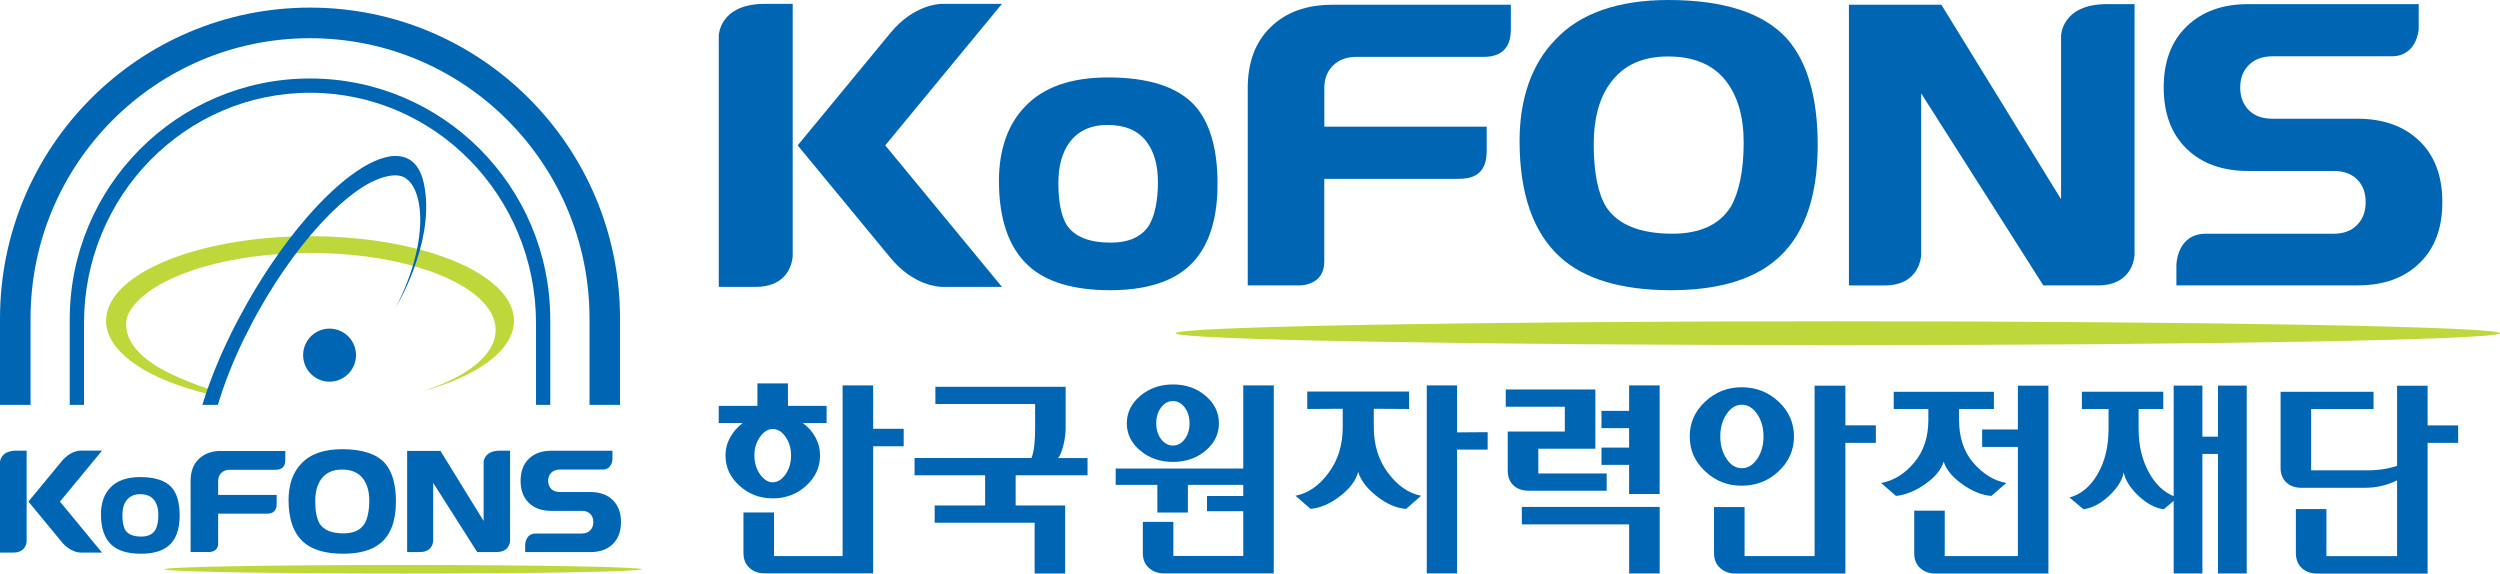 <svg width="170" height="39" viewBox="0 0 170 39" fill="none" xmlns="http://www.w3.org/2000/svg">
<g clip-path="url(#clip0_95_101)">
<path d="M54.594 28.77C54.952 29.027 55.236 29.348 55.447 29.735C55.658 30.119 55.763 30.533 55.763 30.974C55.763 31.776 55.447 32.462 54.817 33.034C54.187 33.605 53.43 33.889 52.547 33.889C51.664 33.889 50.923 33.602 50.287 33.034C49.651 32.462 49.334 31.776 49.334 30.974C49.334 30.533 49.44 30.119 49.657 29.735C49.871 29.348 50.154 29.027 50.504 28.77H48.873V27.597H51.504V26.07H53.581V27.597H56.209V28.77H54.597H54.594ZM52.629 37.812H58.672V38.985H51.984C51.574 38.985 51.233 38.861 50.962 38.613C50.691 38.365 50.555 38.026 50.555 37.594V34.848H52.632V37.812H52.629ZM51.685 29.704C51.429 30.058 51.299 30.482 51.299 30.974C51.299 31.467 51.429 31.897 51.685 32.257C51.941 32.617 52.228 32.795 52.547 32.795C52.867 32.795 53.165 32.613 53.415 32.257C53.665 31.897 53.792 31.467 53.792 30.974C53.792 30.482 53.665 30.058 53.415 29.704C53.165 29.348 52.876 29.172 52.547 29.172C52.219 29.172 51.941 29.351 51.685 29.704ZM57.297 38.985V26.209H59.374V29.157H61.451V30.346H59.374V38.985H57.297Z" fill="#0066B3"/>
<path d="M63.606 26.302H72.464V29.109C72.464 29.459 72.416 29.84 72.317 30.252C72.217 30.663 72.1 30.962 71.955 31.147H73.953V32.32H69.065V34.373H72.431V39H70.355V35.544H63.558V34.37H66.988V32.317H62.19V31.144H70.141C70.243 30.878 70.309 30.566 70.34 30.218C70.37 29.868 70.388 29.514 70.388 29.154V27.473H63.606V26.299V26.302Z" fill="#0066B3"/>
<path d="M120.946 27.312C121.642 27.966 121.991 28.755 121.991 29.68C121.991 30.605 121.645 31.395 120.946 32.048C120.249 32.701 119.414 33.028 118.438 33.028C117.461 33.028 116.644 32.701 115.948 32.048C115.249 31.395 114.902 30.605 114.902 29.68C114.902 28.755 115.249 27.966 115.948 27.312C116.644 26.659 117.473 26.333 118.438 26.333C119.402 26.333 120.249 26.659 120.946 27.312ZM117.41 28.153C117.124 28.573 116.979 29.084 116.979 29.68C116.979 30.276 117.124 30.784 117.41 31.207C117.696 31.631 118.04 31.839 118.441 31.839C118.842 31.839 119.2 31.631 119.487 31.207C119.773 30.787 119.918 30.276 119.918 29.68C119.918 29.084 119.773 28.573 119.487 28.153C119.2 27.733 118.851 27.521 118.441 27.521C118.031 27.521 117.699 27.733 117.41 28.153ZM116.554 34.479H118.631V37.812H125.485V39H118.001C117.591 39 117.247 38.876 116.97 38.628C116.693 38.38 116.554 38.041 116.554 37.609V34.476V34.479ZM123.393 26.224H125.485V28.924H127.558V30.113H125.485V39H123.393V26.224Z" fill="#0066B3"/>
<path d="M128.773 26.641H135.585V27.814H133.216V28.57C133.216 29.753 133.541 30.723 134.192 31.476C134.843 32.232 135.588 32.689 136.429 32.843L135.413 33.723C134.768 33.672 134.108 33.406 133.439 32.928C132.767 32.45 132.345 31.939 132.17 31.392C132.007 31.939 131.585 32.447 130.91 32.919C130.232 33.394 129.572 33.66 128.927 33.723L127.914 32.843C128.764 32.689 129.512 32.229 130.16 31.461C130.805 30.696 131.127 29.732 131.127 28.57V27.814H128.773V26.641ZM132.239 37.812H139.042V39H131.594C131.184 39 130.844 38.876 130.572 38.628C130.298 38.38 130.166 38.041 130.166 37.609V34.724H132.242V37.809L132.239 37.812ZM139.292 26.224V39H137.216V30.391H134.786V29.202H137.216V26.224H139.292Z" fill="#0066B3"/>
<path d="M147.81 39V34.062L147.135 34.63C146.55 34.549 145.977 34.246 145.42 33.72C144.862 33.194 144.524 32.665 144.413 32.13C144.31 32.665 143.976 33.194 143.412 33.72C142.849 34.243 142.27 34.549 141.676 34.63L140.724 33.829C141.501 33.623 142.14 33.094 142.638 32.239C143.135 31.386 143.382 30.358 143.382 29.154V27.811H141.568V26.638H147.104V27.811H145.426V29.154C145.426 30.276 145.652 31.253 146.104 32.084C146.553 32.916 147.123 33.466 147.81 33.735V26.221H149.763V29.692H150.824V26.221H152.777V38.997H150.824V30.866H149.763V38.997H147.81V39Z" fill="#0066B3"/>
<path d="M165.078 26.227V28.927H167.154V30.116H165.078V39.003H163.001V32.662C162.724 32.807 162.395 32.928 162.018 33.025C161.639 33.121 161.235 33.17 160.804 33.17H156.512C156.072 33.17 155.722 33.046 155.466 32.801C155.21 32.556 155.08 32.226 155.08 31.812V26.644H161.401V27.817H157.157V31.984H160.924C161.343 31.984 161.732 31.957 162.085 31.9C162.437 31.842 162.745 31.767 163.001 31.676V26.23H165.078V26.227ZM158.194 37.815H164.858V39.003H157.549C157.139 39.003 156.798 38.879 156.527 38.631C156.256 38.383 156.12 38.044 156.12 37.612V34.618H158.197V37.812L158.194 37.815Z" fill="#0066B3"/>
<path d="M84.704 31.858V32.97H80.777V34.854H78.7V32.97H75.867V31.858H84.701H84.704ZM81.98 26.916C82.586 27.43 82.887 28.053 82.887 28.785C82.887 29.517 82.582 30.137 81.98 30.645C81.374 31.153 80.635 31.41 79.764 31.41C78.893 31.41 78.152 31.156 77.54 30.645C76.928 30.134 76.624 29.514 76.624 28.785C76.624 28.056 76.928 27.43 77.54 26.916C78.152 26.402 78.893 26.142 79.764 26.142C80.635 26.142 81.374 26.399 81.98 26.916ZM79.791 37.803H86.615V38.991H79.159C78.749 38.991 78.405 38.867 78.128 38.622C77.85 38.374 77.712 38.035 77.712 37.603V35.486H79.788V37.803H79.791ZM78.957 27.703C78.737 27.993 78.625 28.35 78.625 28.785C78.625 29.221 78.737 29.577 78.957 29.865C79.177 30.152 79.448 30.297 79.764 30.297C80.081 30.297 80.337 30.152 80.557 29.865C80.777 29.577 80.889 29.215 80.889 28.785C80.889 28.356 80.777 27.993 80.557 27.703C80.337 27.415 80.072 27.27 79.764 27.27C79.457 27.27 79.177 27.412 78.957 27.703ZM86.618 26.206V38.28H84.542V34.761H82.076V33.726H84.542V26.206H86.618Z" fill="#0066B3"/>
<path d="M88.894 27.811V26.623H95.82V27.811L93.418 27.796V29.048C93.418 30.264 93.743 31.304 94.394 32.169C95.045 33.034 95.793 33.548 96.634 33.711L95.618 34.606C94.952 34.555 94.283 34.268 93.617 33.741C92.951 33.215 92.529 32.665 92.354 32.087C92.209 32.665 91.802 33.212 91.13 33.732C90.458 34.252 89.789 34.543 89.12 34.606L88.089 33.711C88.942 33.548 89.689 33.034 90.334 32.169C90.982 31.304 91.305 30.264 91.305 29.048V27.796L88.888 27.811H88.894ZM97.02 26.206H99.081V29.402L101.161 29.387V30.575H99.081V38.991H97.02V26.206Z" fill="#0066B3"/>
<path d="M106.408 29.342V27.657H102.391V26.484H108.485V30.515H104.606V32.196H109.254V33.37H103.958C103.518 33.37 103.168 33.245 102.912 33.001C102.656 32.753 102.526 32.423 102.526 32.012V29.342H106.405H106.408ZM110.779 35.659H103.485V34.47H112.859V38.994H110.782V35.659H110.779ZM112.856 26.209V33.59H110.779V31.613H108.901V30.439H110.779V29.112H108.901V27.938H110.779V26.209H112.856Z" fill="#0066B3"/>
<path d="M40.087 27.53V21.667C40.087 16.396 37.962 11.636 34.52 8.183C31.078 4.729 26.334 2.598 21.081 2.598C15.827 2.598 11.083 4.729 7.641 8.183C4.202 11.636 2.077 16.396 2.077 21.667V27.53H0V21.667C0 9.985 9.437 0.517 21.081 0.517C32.724 0.517 42.161 9.985 42.161 21.667V27.53H40.087Z" fill="#0066B3"/>
<path d="M21.081 5.337C12.056 5.337 4.741 12.676 4.741 21.73V27.53H5.712V21.981C5.712 13.324 12.593 6.308 21.081 6.308C29.571 6.308 36.449 13.324 36.449 21.981V27.53H37.417V21.73C37.417 12.676 30.102 5.337 21.078 5.337H21.081Z" fill="#0066B3"/>
<path d="M7.213 21.809C7.213 18.806 12.768 16.341 19.848 16.084L21.316 16.063C24.255 16.084 26.973 16.484 29.192 17.149L29.523 17.252C32.821 18.304 34.949 19.955 34.949 21.812C34.949 23.835 32.423 25.613 28.61 26.638C31.699 25.686 33.704 24.158 33.704 22.438C33.704 20.877 32.055 19.477 29.445 18.516L29.195 18.425C27 17.66 24.17 17.2 21.081 17.2C20.882 17.2 20.683 17.203 20.484 17.206L19.067 17.267C13.901 17.608 9.784 19.25 8.72 21.358C8.615 21.588 7.789 23.641 11.743 25.483C13.274 26.197 14.402 26.529 15.04 26.677C15.013 26.78 14.989 26.883 14.962 26.986C14.498 26.916 14.308 26.859 13.549 26.635C13.549 26.635 13.488 26.62 13.386 26.59C9.663 25.558 7.21 23.802 7.21 21.806L7.213 21.809Z" fill="#BED73A"/>
<path d="M23.296 22.58C22.431 22.09 21.334 22.392 20.846 23.26C20.358 24.125 20.659 25.226 21.524 25.719C22.386 26.212 23.486 25.906 23.974 25.038C24.466 24.17 24.161 23.073 23.296 22.58Z" fill="#0066B3"/>
<path d="M28.884 12.822C28.854 12.604 28.812 12.404 28.758 12.214C28.752 12.187 28.746 12.159 28.74 12.135C28.74 12.135 28.74 12.132 28.734 12.126C28.535 11.476 28.197 11.01 27.7 10.774C26.316 10.124 24.056 11.4 21.669 13.901L21.431 14.155C19.854 15.858 18.239 18.083 16.795 20.632L16.096 21.918C15.074 23.886 14.287 25.8 13.76 27.533H14.818C15.231 26.133 15.827 24.6 16.605 23.009L17.247 21.757C17.34 21.582 17.434 21.41 17.533 21.234C19.034 18.543 20.752 16.242 22.389 14.6L22.579 14.412C23.299 13.708 23.999 13.139 24.656 12.719C25.249 12.35 26.244 11.839 27.1 11.938C27.16 11.948 27.221 11.963 27.278 11.975C28.788 12.419 29.349 16.166 26.919 20.898C26.919 20.898 29.505 16.668 28.887 12.819L28.884 12.822Z" fill="#0066B3"/>
<path d="M1.124 30.642C0.012 30.642 0 31.419 0 31.419V37.576H0.907C1.796 37.576 1.811 36.829 1.811 36.814V30.645H1.124V30.642Z" fill="#0066B3"/>
<path d="M33.784 37.539H32.449C32.449 37.539 29.748 33.288 29.456 32.834V36.78C29.456 36.795 29.444 37.539 28.558 37.539H27.686V30.663H29.953C29.953 30.663 32.596 34.96 32.886 35.426V31.419C32.886 31.419 32.901 30.645 34.004 30.645H34.685V36.777C34.685 36.792 34.67 37.536 33.787 37.536" fill="#0066B3"/>
<path d="M6.938 30.642H5.467C5.386 30.642 4.768 30.669 4.207 31.352L1.932 34.107L4.207 36.865C4.768 37.545 5.386 37.573 5.467 37.576H6.938L4.078 34.11L6.938 30.645V30.642Z" fill="#0066B3"/>
<path d="M23.265 30.545C22.044 30.545 21.101 30.866 20.492 31.522C19.925 32.102 19.621 32.949 19.621 33.995C19.621 35.293 19.956 36.242 20.61 36.838C21.191 37.376 22.12 37.654 23.325 37.654C24.428 37.654 25.27 37.422 25.851 36.953C26.562 36.387 26.924 35.426 26.924 34.098C26.924 32.919 26.662 32.045 26.171 31.491C25.604 30.866 24.631 30.545 23.268 30.545H23.265ZM24.787 35.616C24.513 36.052 24.034 36.269 23.365 36.269C22.566 36.269 22.029 36.052 21.74 35.616C21.538 35.281 21.436 34.77 21.436 34.071C21.436 33.46 21.568 32.964 21.827 32.601C22.147 32.148 22.626 31.93 23.25 31.93C23.874 31.93 24.353 32.12 24.673 32.529C24.965 32.907 25.11 33.403 25.11 34.044C25.11 34.727 24.992 35.269 24.79 35.619L24.787 35.616Z" fill="#0066B3"/>
<path d="M11.667 33.137C11.251 32.677 10.536 32.441 9.539 32.441C8.644 32.441 7.95 32.677 7.504 33.158C7.088 33.584 6.865 34.204 6.865 34.972C6.865 35.922 7.109 36.617 7.589 37.056C8.014 37.449 8.695 37.654 9.578 37.654C10.389 37.654 11.004 37.482 11.432 37.14C11.953 36.723 12.218 36.018 12.218 35.048C12.218 34.183 12.028 33.542 11.667 33.137ZM10.548 36.055C10.365 36.345 10.048 36.487 9.605 36.487C9.075 36.487 8.719 36.342 8.526 36.055C8.393 35.831 8.324 35.492 8.324 35.026C8.324 34.621 8.411 34.292 8.586 34.05C8.8 33.75 9.117 33.605 9.533 33.605C9.949 33.605 10.265 33.732 10.479 34.001C10.672 34.252 10.768 34.582 10.768 35.008C10.768 35.462 10.69 35.822 10.555 36.055H10.548Z" fill="#0066B3"/>
<path d="M15.034 30.663C14.404 30.663 13.894 30.844 13.521 31.21C13.144 31.573 12.96 32.078 12.96 32.704V37.536H14.259C14.259 37.536 14.835 37.533 14.835 36.959V34.93H18.102H18.153C18.569 34.933 18.807 34.724 18.813 34.298V34.28V33.654H14.835V32.71C14.835 32.477 14.907 32.296 15.043 32.163C15.181 32.021 15.371 31.945 15.633 31.945H18.741C19.157 31.945 19.392 31.739 19.401 31.313V31.295V30.669H15.031L15.034 30.663Z" fill="#0066B3"/>
<path d="M41.667 34.001C41.293 33.636 40.778 33.457 40.151 33.457H38.074C37.812 33.457 37.622 33.385 37.483 33.245C37.347 33.109 37.275 32.925 37.275 32.695C37.275 32.462 37.347 32.281 37.483 32.148C37.625 32.006 37.812 31.93 38.074 31.93H40.986C41.606 31.93 41.646 31.268 41.646 31.268V30.651H37.474C36.844 30.651 36.335 30.832 35.961 31.198C35.584 31.561 35.4 32.066 35.4 32.695C35.4 33.324 35.584 33.829 35.961 34.195C36.335 34.558 36.844 34.739 37.474 34.739H39.566C39.816 34.739 40.003 34.809 40.139 34.948C40.277 35.087 40.346 35.269 40.346 35.501C40.346 35.734 40.277 35.919 40.139 36.061C40 36.203 39.816 36.279 39.566 36.279H36.431C35.708 36.279 35.711 37.059 35.711 37.059V37.542H40.154C40.781 37.542 41.293 37.367 41.667 36.998C42.043 36.635 42.227 36.133 42.227 35.501C42.227 34.872 42.043 34.367 41.667 34.004V34.001Z" fill="#0066B3"/>
<path d="M43.637 38.71C43.637 38.87 36.373 39.003 27.412 39.003C18.451 39.003 11.188 38.873 11.188 38.71C11.188 38.546 18.451 38.419 27.412 38.419C36.373 38.419 43.637 38.55 43.637 38.71Z" fill="#BED73A"/>
<path d="M51.999 0.263C48.915 0.263 48.876 2.419 48.876 2.419V19.505H51.393C53.864 19.505 53.904 17.427 53.904 17.388V0.263H52.002H51.999Z" fill="#0066B3"/>
<path d="M142.654 19.408H138.946C138.946 19.408 131.45 7.605 130.64 6.35V17.306C130.64 17.349 130.603 19.411 128.144 19.411H125.727V0.324H132.014C132.014 0.324 139.347 12.247 140.152 13.547V2.425C140.152 2.425 140.194 0.281 143.256 0.281H145.149V17.303C145.149 17.346 145.11 19.408 142.654 19.408Z" fill="#0066B3"/>
<path d="M68.133 0.263H64.049C63.826 0.263 62.111 0.342 60.553 2.235L54.241 9.885L60.553 17.536C62.114 19.426 63.826 19.505 64.049 19.508H68.133L60.197 9.885L68.133 0.263Z" fill="#0066B3"/>
<path d="M113.452 0C110.065 0 107.442 0.889 105.751 2.712C104.181 4.327 103.331 6.671 103.331 9.58C103.331 13.178 104.259 15.812 106.074 17.469C107.686 18.963 110.263 19.734 113.609 19.734C116.674 19.734 119.007 19.084 120.623 17.79C122.6 16.218 123.604 13.55 123.604 9.867C123.604 6.592 122.88 4.17 121.512 2.628C119.939 0.889 117.238 0 113.452 0ZM117.681 14.076C116.919 15.283 115.586 15.891 113.73 15.891C111.517 15.891 110.025 15.283 109.221 14.076C108.657 13.145 108.374 11.73 108.374 9.786C108.374 8.092 108.738 6.716 109.462 5.703C110.348 4.448 111.68 3.84 113.413 3.84C115.146 3.84 116.478 4.37 117.362 5.501C118.169 6.553 118.57 7.926 118.57 9.707C118.57 11.606 118.248 13.103 117.684 14.08L117.681 14.076Z" fill="#0066B3"/>
<path d="M81.256 7.191C80.102 5.915 78.124 5.265 75.345 5.265C72.862 5.265 70.942 5.918 69.7 7.252C68.549 8.434 67.928 10.158 67.928 12.289C67.928 14.929 68.606 16.859 69.938 18.074C71.12 19.169 73.01 19.734 75.463 19.734C77.711 19.734 79.423 19.257 80.608 18.307C82.058 17.152 82.793 15.195 82.793 12.498C82.793 10.094 82.263 8.319 81.256 7.191ZM78.154 15.295C77.648 16.097 76.765 16.499 75.532 16.499C74.061 16.499 73.07 16.097 72.533 15.295C72.162 14.675 71.97 13.735 71.97 12.444C71.97 11.319 72.214 10.405 72.693 9.734C73.284 8.9 74.167 8.497 75.315 8.497C76.464 8.497 77.35 8.848 77.938 9.598C78.474 10.297 78.739 11.21 78.739 12.392C78.739 13.653 78.525 14.648 78.148 15.295H78.154Z" fill="#0066B3"/>
<path d="M90.606 0.324C88.851 0.321 87.444 0.826 86.404 1.845C85.361 2.849 84.846 4.249 84.846 5.994V19.405H88.451C88.451 19.405 90.051 19.396 90.051 17.799V12.162H99.117L99.256 12.156C100.41 12.168 101.067 11.588 101.089 10.402L101.095 10.351V8.612H90.054V5.991C90.054 5.346 90.256 4.844 90.633 4.472C91.022 4.076 91.549 3.865 92.275 3.865H100.902C102.053 3.868 102.713 3.293 102.731 2.108L102.737 2.056V0.324H90.612H90.606Z" fill="#0066B3"/>
<path d="M164.523 9.589C163.483 8.576 162.058 8.074 160.315 8.074H154.553C153.823 8.074 153.299 7.874 152.913 7.484C152.539 7.109 152.334 6.595 152.334 5.954C152.334 5.31 152.536 4.805 152.913 4.43C153.302 4.034 153.826 3.828 154.556 3.828H162.639C164.363 3.828 164.472 1.987 164.472 1.987V0.281H152.892C151.141 0.278 149.73 0.783 148.687 1.802C147.644 2.806 147.129 4.206 147.132 5.954C147.132 7.702 147.644 9.099 148.687 10.115C149.727 11.125 151.138 11.63 152.892 11.627H158.694C159.393 11.627 159.906 11.821 160.285 12.202C160.674 12.592 160.864 13.091 160.864 13.738C160.864 14.385 160.677 14.89 160.285 15.292C159.902 15.688 159.387 15.891 158.694 15.894H149.995C147.988 15.894 147.994 18.062 147.994 18.062V19.405H160.324C162.064 19.405 163.483 18.915 164.526 17.893C165.569 16.889 166.084 15.492 166.078 13.738C166.081 11.993 165.569 10.593 164.523 9.586V9.589Z" fill="#0066B3"/>
<path d="M170 22.659C170 23.106 149.839 23.469 124.967 23.469C100.095 23.469 79.936 23.106 79.936 22.659C79.936 22.211 100.098 21.848 124.967 21.848C149.836 21.848 170 22.211 170 22.659Z" fill="#BED73A"/>
</g>
<defs>
<clipPath id="clip0_95_101">
<rect width="170" height="39" fill="white"/>
</clipPath>
</defs>
</svg>
